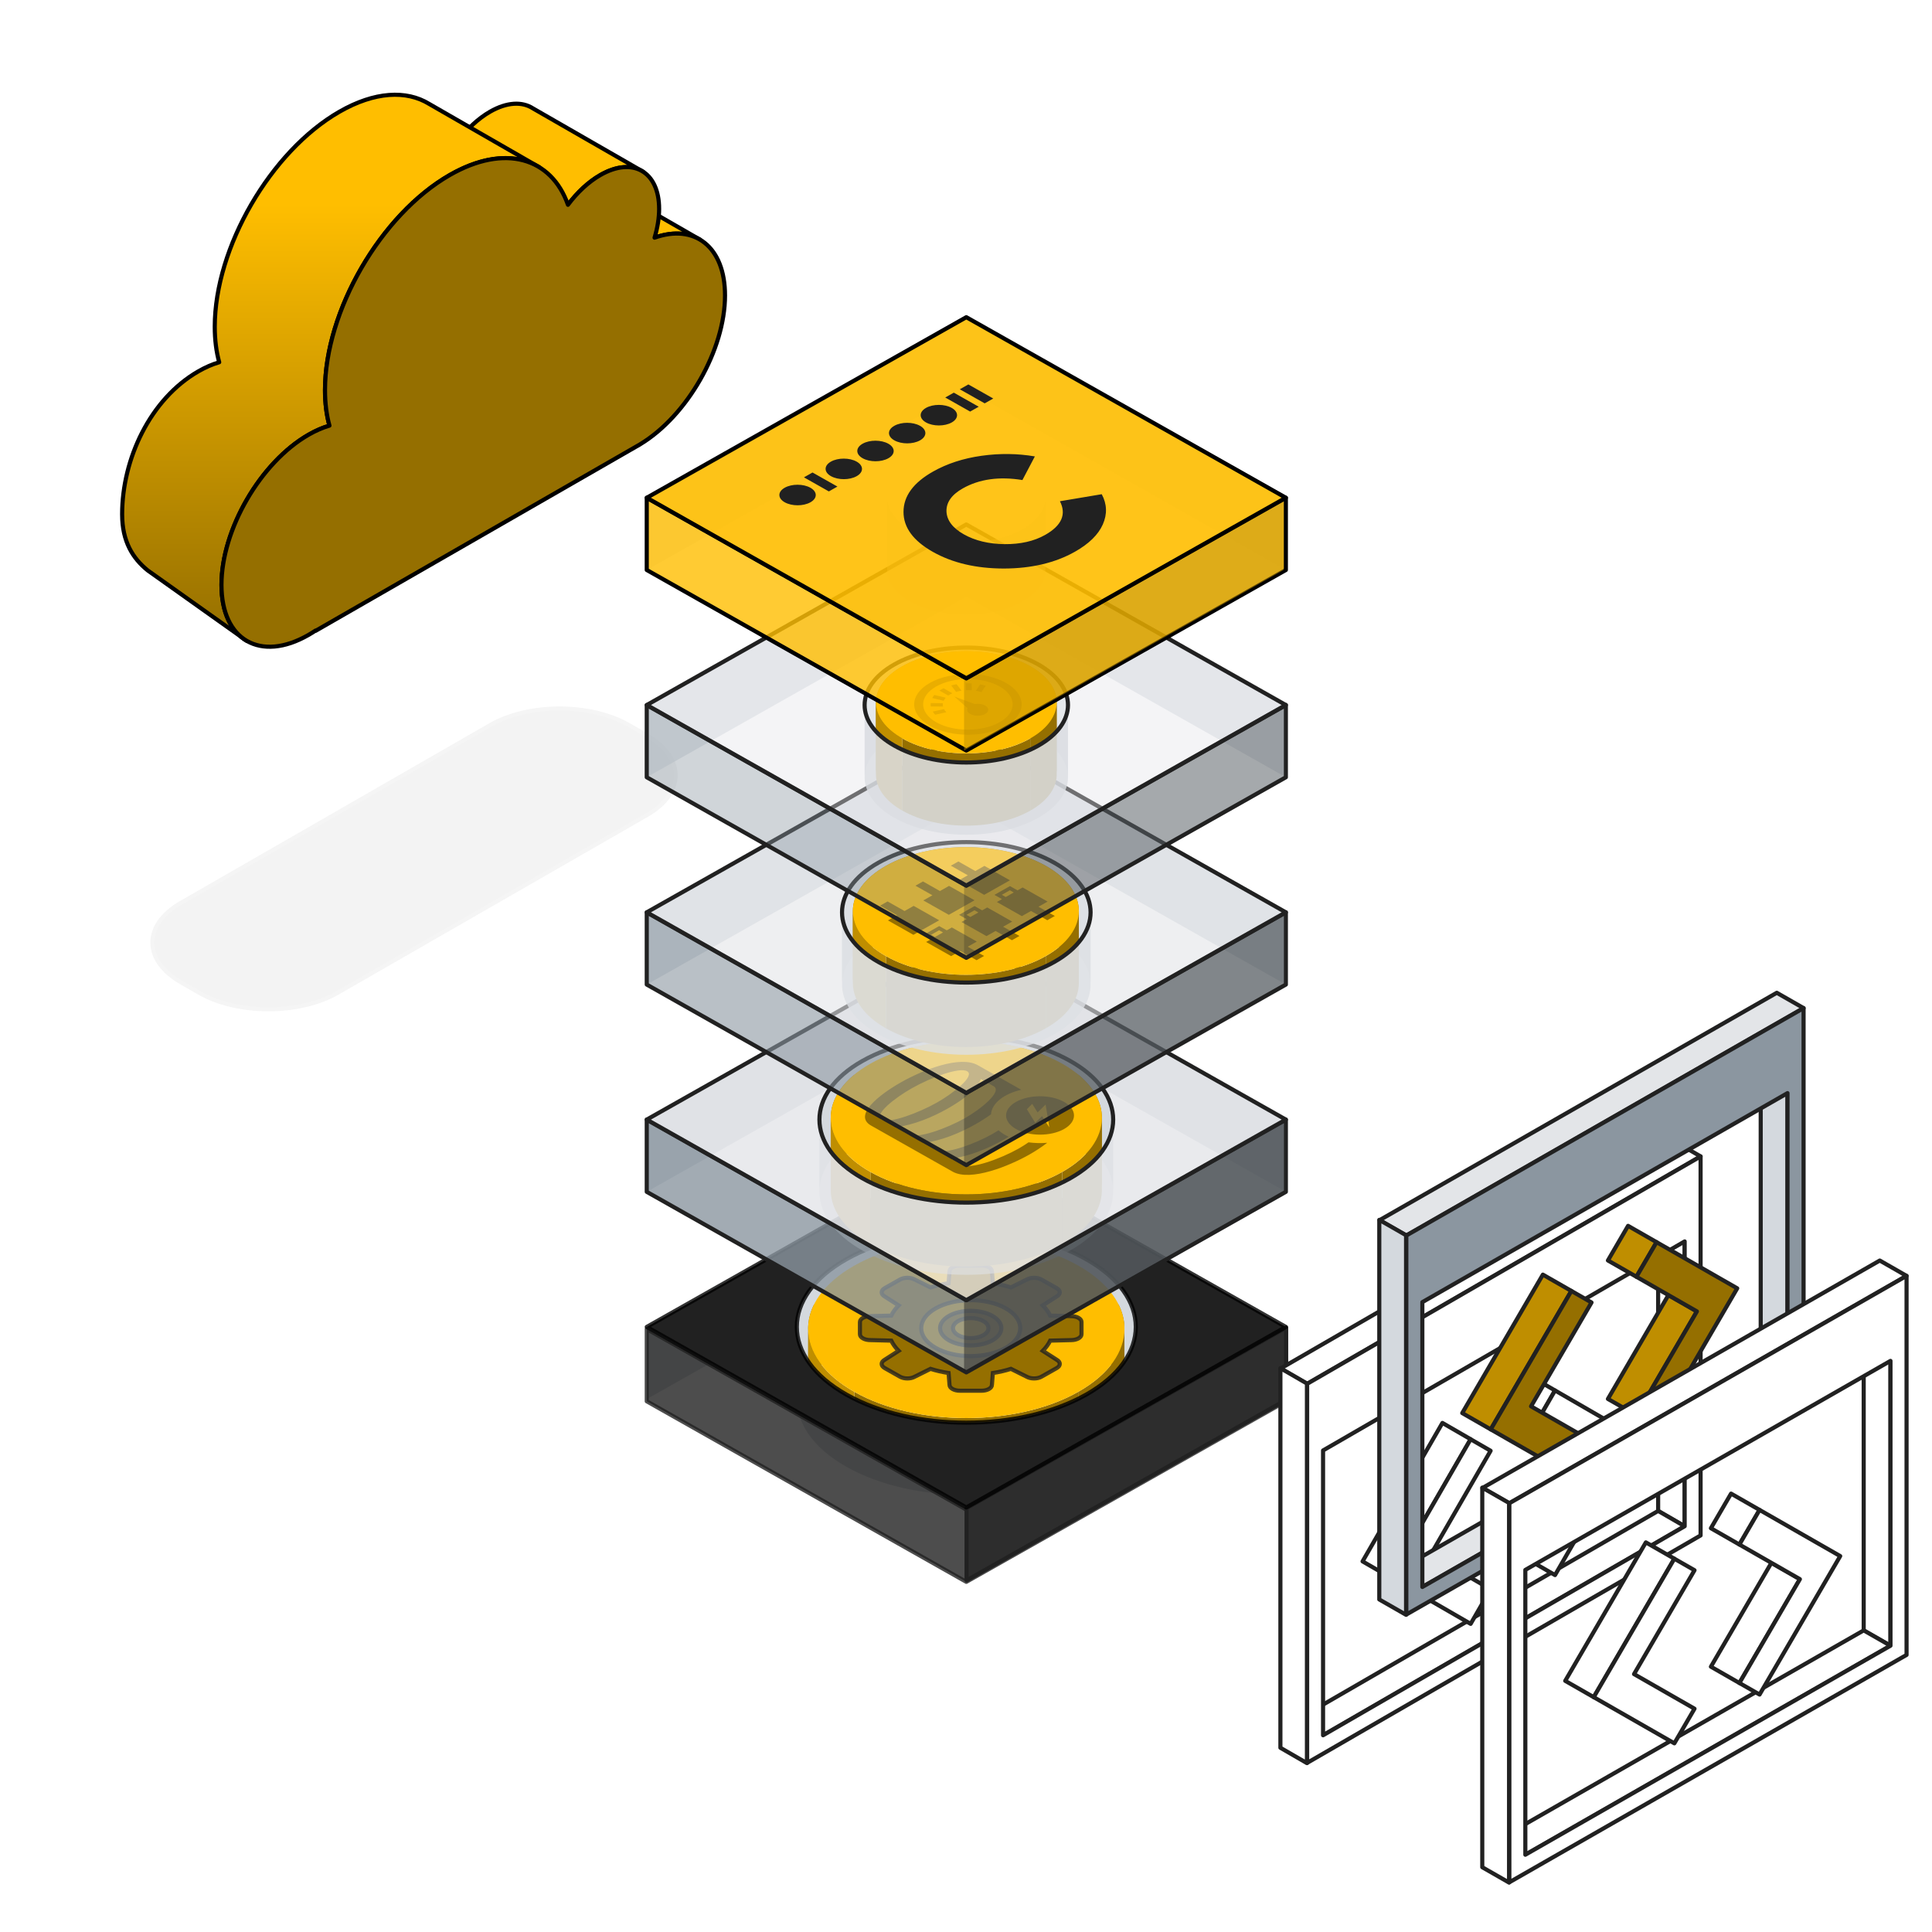 <svg width="469" height="469" viewBox="0 0 469 469" fill="none" xmlns="http://www.w3.org/2000/svg">
<g opacity="0.05" filter="url(#filter0_f_837_47409)">
<path d="M152.633 175.999C143.358 170.667 128.32 170.667 119.045 175.999L43.956 219.16C34.681 224.491 34.681 233.135 43.956 238.466L48.367 241.001C57.642 246.333 72.68 246.333 81.955 241.001L157.044 197.84C166.319 192.509 166.319 183.865 157.044 178.534L152.633 175.999Z" fill="black"/>
<path d="M152.633 175.999C143.358 170.667 128.32 170.667 119.045 175.999L43.956 219.16C34.681 224.491 34.681 233.135 43.956 238.466L48.367 241.001C57.642 246.333 72.68 246.333 81.955 241.001L157.044 197.84C166.319 192.509 166.319 183.865 157.044 178.534L152.633 175.999Z" stroke="#212121" stroke-linejoin="round"/>
</g>
<path fill-rule="evenodd" clip-rule="evenodd" d="M169.949 58.182C167.009 56.427 163.184 56.184 158.897 57.695L132.134 42.312C136.42 40.801 140.246 41.044 143.186 42.798L169.949 58.182Z" fill="#FFBE00" stroke="black" stroke-linejoin="round"/>
<path fill-rule="evenodd" clip-rule="evenodd" d="M156.129 41.69C153.524 40.004 149.827 40.141 145.727 42.498C142.826 44.165 140.128 46.711 137.874 49.715L111.111 34.332C113.364 31.328 116.063 28.782 118.964 27.115C123.064 24.758 126.761 24.621 129.366 26.306L156.129 41.69Z" fill="#FFBE00" stroke="black" stroke-linejoin="round"/>
<path fill-rule="evenodd" clip-rule="evenodd" d="M130.93 40.601C125.425 37.222 117.709 37.589 109.169 42.498C92.453 52.106 78.895 75.485 78.895 94.701C78.895 97.901 79.271 100.784 79.975 103.323C78.348 103.797 76.647 104.53 74.897 105.536C63.227 112.243 53.762 128.565 53.762 141.98C53.762 148.687 56.128 153.401 59.953 155.6L35.839 138.458C32.297 135.573 29.648 131.546 29.648 124.838C29.648 111.424 36.464 96.86 48.133 90.153C49.884 89.146 51.585 88.413 53.212 87.94C52.508 85.401 52.132 82.518 52.132 79.318C52.132 60.102 65.69 36.722 82.406 27.114C90.946 22.206 98.662 21.839 104.167 25.218L130.93 40.601Z" fill="url(#paint0_linear_837_47409)" stroke="black" stroke-linejoin="round"/>
<path d="M78.896 94.701C78.896 97.901 79.272 100.784 79.976 103.323C78.349 103.796 76.648 104.529 74.897 105.535C63.228 112.243 53.763 128.564 53.763 141.979C53.763 155.394 63.228 160.835 74.897 154.127C75.474 153.796 76.046 153.441 76.611 153.063V153.142L155.437 107.834V107.825C166.842 100.921 176 84.913 176 71.718C176 59.888 168.639 54.26 158.898 57.694C159.612 55.33 160.006 52.957 160.006 50.705C160.006 41.641 153.611 37.965 145.726 42.497C142.826 44.164 140.127 46.711 137.874 49.715C133.846 38.247 122.514 34.827 109.169 42.497C92.454 52.105 78.896 75.485 78.896 94.701Z" fill="#956F00" stroke="black" stroke-linejoin="round"/>
<path fill-rule="evenodd" clip-rule="evenodd" d="M275.694 323.7C276.029 317.515 272.018 311.269 263.664 306.549C247.598 297.471 221.55 297.471 205.483 306.549C197.772 310.906 193.762 316.563 193.453 322.272V339.805C193.762 334.096 197.772 328.439 205.483 324.082C221.55 315.004 247.598 315.004 263.664 324.082C272.018 328.802 276.029 335.048 275.694 341.232V323.7Z" fill="#D4D9DE"/>
<path fill-rule="evenodd" clip-rule="evenodd" d="M207.422 307.206C222.417 298.733 246.729 298.733 261.724 307.206V324.739C246.729 316.266 222.417 316.266 207.422 324.739V307.206Z" fill="#956F00"/>
<path fill-rule="evenodd" clip-rule="evenodd" d="M261.723 307.207C268.92 311.274 272.663 316.554 272.951 321.882V339.415C272.663 334.087 268.92 328.807 261.723 324.74V307.207Z" fill="#956F00"/>
<path fill-rule="evenodd" clip-rule="evenodd" d="M272.951 321.879C273.263 327.651 269.52 333.481 261.723 337.886V355.419C269.52 351.013 273.263 345.184 272.951 339.412V321.879Z" fill="#956F00"/>
<path fill-rule="evenodd" clip-rule="evenodd" d="M261.724 337.889C246.729 346.361 222.417 346.361 207.422 337.889V355.422C222.417 363.894 246.729 363.894 261.724 355.422V337.889Z" fill="#956F00"/>
<path fill-rule="evenodd" clip-rule="evenodd" d="M196.194 323.214C195.882 317.442 199.625 311.613 207.422 307.207V324.74C199.625 329.146 195.882 334.975 196.194 340.747V323.214Z" fill="#956F00"/>
<path fill-rule="evenodd" clip-rule="evenodd" d="M207.42 337.888C200.222 333.821 196.479 328.541 196.191 323.213V340.746C196.479 346.074 200.222 351.354 207.42 355.421V337.888Z" fill="#BF8E00"/>
<path fill-rule="evenodd" clip-rule="evenodd" d="M193.453 321.398C193.119 327.583 197.129 333.829 205.483 338.549C221.549 347.627 247.597 347.627 263.664 338.549C271.376 334.192 275.386 328.535 275.694 322.826V340.359C275.386 346.068 271.376 351.725 263.664 356.082C247.597 365.16 221.549 365.16 205.483 356.082C197.129 351.362 193.119 345.116 193.453 338.931V321.398Z" fill="#D4D9DE"/>
<path fill-rule="evenodd" clip-rule="evenodd" d="M312.148 322.111L234.574 278.279L157 322.111V339.644L234.574 295.812L312.148 339.644V322.111Z" fill="#D4D9DE"/>
<path fill-rule="evenodd" clip-rule="evenodd" d="M157 322.637L234.574 366.469L312.148 322.637V340.17L234.574 384.002L157 340.17V322.637Z" fill="#212121" fill-opacity="0.8" stroke="#212121" stroke-opacity="0.8" stroke-linejoin="round"/>
<path fill-rule="evenodd" clip-rule="evenodd" d="M234.641 366.119L312.215 322.287V339.82L234.641 383.652V366.119Z" fill="#2D2D2D" stroke="#212121" stroke-linejoin="round"/>
<path fill-rule="evenodd" clip-rule="evenodd" d="M312.148 322.111L234.574 278.279L157 322.111L234.574 365.944L312.148 322.111ZM263.664 305.674C247.598 296.596 221.55 296.596 205.484 305.674C189.417 314.752 189.418 329.471 205.484 338.548C221.55 347.626 247.598 347.626 263.664 338.548C279.731 329.47 279.73 314.752 263.664 305.674Z" fill="#212121" stroke="black" stroke-opacity="0.8" stroke-linejoin="round"/>
<path d="M207.422 307.208C222.417 298.735 246.729 298.735 261.724 307.208C276.719 315.681 276.719 329.418 261.724 337.891C246.729 346.363 222.417 346.363 207.422 337.891C192.427 329.418 192.427 315.681 207.422 307.208Z" fill="#FFBE00"/>
<path fill-rule="evenodd" clip-rule="evenodd" d="M244.144 327.208C239.45 329.86 231.843 329.86 227.149 327.208C222.455 324.556 222.455 320.257 227.149 317.604C231.842 314.953 239.45 314.952 244.145 317.605C248.838 320.257 248.838 324.556 244.144 327.208ZM249.244 310.608L245.407 312.52C244.007 312.076 242.534 311.737 241.021 311.504L240.795 308.632C240.794 307.846 239.669 307.21 238.278 307.21L233.017 307.21C231.624 307.21 230.5 307.846 230.5 308.633L230.272 311.504C228.76 311.738 227.286 312.076 225.887 312.52L222.051 310.608C221.063 310.05 219.477 310.051 218.49 310.608L214.766 312.712C213.78 313.269 213.779 314.166 214.767 314.724L218.15 316.892C217.365 317.682 216.766 318.515 216.353 319.369L211.27 319.498C209.878 319.498 208.753 320.133 208.753 320.92L208.753 323.892C208.754 324.679 209.878 325.314 211.27 325.314L216.353 325.443C216.765 326.298 217.365 327.13 218.149 327.921L214.767 330.088C213.78 330.646 213.779 331.543 214.767 332.101L218.489 334.204C219.477 334.762 221.063 334.762 222.05 334.204L225.886 332.293C227.287 332.736 228.76 333.075 230.273 333.308L230.499 336.18C230.5 336.966 231.625 337.602 233.017 337.602L238.277 337.602C239.669 337.602 240.793 336.967 240.794 336.18L241.021 333.308C242.533 333.075 244.008 332.736 245.407 332.293L249.243 334.204C250.231 334.762 251.817 334.762 252.804 334.204L256.527 332.101C257.514 331.543 257.514 330.646 256.527 330.089L253.144 327.921C253.929 327.13 254.528 326.297 254.941 325.443L260.023 325.315C261.415 325.314 262.54 324.679 262.541 323.892L262.541 320.92C262.54 320.133 261.415 319.498 260.024 319.497L254.941 319.37C254.529 318.515 253.929 317.682 253.144 316.891L256.527 314.723C257.513 314.166 257.515 313.27 256.527 312.711L252.804 310.608C251.817 310.05 250.23 310.051 249.244 310.608ZM230.387 319.434C233.292 317.793 238.002 317.792 240.907 319.434C243.813 321.075 243.812 323.737 240.907 325.378C238.002 327.02 233.292 327.02 230.387 325.379C227.482 323.737 227.481 321.076 230.387 319.434ZM232.604 320.687C230.923 321.636 230.923 323.176 232.604 324.126C234.285 325.075 237.01 325.075 238.69 324.126C240.371 323.176 240.371 321.636 238.69 320.687C237.009 319.737 234.285 319.737 232.604 320.687Z" fill="#956F00" stroke="#212121" stroke-opacity="0.8"/>
<path fill-rule="evenodd" clip-rule="evenodd" d="M270.214 272.407C270.504 267.047 267.028 261.634 259.788 257.543C245.864 249.676 223.289 249.676 209.365 257.543C202.403 261.477 198.922 266.633 198.922 271.789V289.322C198.922 284.166 202.403 279.01 209.365 275.076C223.289 267.209 245.864 267.209 259.788 275.076C267.028 279.167 270.504 284.58 270.214 289.94V272.407Z" fill="#D4D9DE"/>
<path fill-rule="evenodd" clip-rule="evenodd" d="M267.472 270.779C267.739 275.727 264.531 280.724 257.848 284.5V302.033C264.531 298.256 267.739 293.26 267.472 288.312V270.779Z" fill="#956F00"/>
<path fill-rule="evenodd" clip-rule="evenodd" d="M257.845 284.5C244.992 291.762 224.154 291.762 211.301 284.5V302.033C224.154 309.295 244.992 309.295 257.845 302.033V284.5Z" fill="#956F00"/>
<path fill-rule="evenodd" clip-rule="evenodd" d="M201.664 271.35C201.664 266.591 204.877 261.832 211.304 258.201V258.201C224.157 250.938 244.995 250.938 257.848 258.201V258.201C264.017 261.687 267.226 266.212 267.472 270.779V288.312C267.226 283.745 264.017 279.219 257.848 275.733V275.733C244.995 268.471 224.157 268.471 211.304 275.733V275.733C204.877 279.365 201.664 284.124 201.664 288.883V271.35Z" fill="#956F00"/>
<path fill-rule="evenodd" clip-rule="evenodd" d="M211.304 284.501C204.877 280.87 201.664 276.111 201.664 271.352V288.884C201.664 293.644 204.877 298.403 211.304 302.034V284.501Z" fill="#BF8E00"/>
<path fill-rule="evenodd" clip-rule="evenodd" d="M312.148 271.789L234.574 227.957L157 271.789V289.322L234.574 245.49L312.148 289.322V271.789Z" fill="#D4D9DE"/>
<path fill-rule="evenodd" clip-rule="evenodd" d="M198.918 271.789C198.918 276.945 202.399 282.101 209.361 286.035C223.285 293.902 245.86 293.902 259.784 286.035C266.468 282.258 269.943 277.355 270.21 272.408V289.941C269.943 294.888 266.468 299.791 259.784 303.567C245.86 311.435 223.285 311.435 209.361 303.567C202.399 299.634 198.918 294.478 198.918 289.322V271.789Z" fill="#D4D9DE" fill-opacity="0.6"/>
<path fill-rule="evenodd" clip-rule="evenodd" d="M157 271.789L234.574 315.621L312.148 271.789V289.322L234.574 333.154L157 289.322V271.789Z" fill="#8B96A0" fill-opacity="0.8" stroke="#212121" stroke-linejoin="round"/>
<path opacity="0.6" fill-rule="evenodd" clip-rule="evenodd" d="M234.035 315.621L311.609 271.789V289.322L234.035 333.154V315.621Z" fill="#212121" fill-opacity="0.8"/>
<path fill-rule="evenodd" clip-rule="evenodd" d="M312.148 271.789L234.574 227.957L157 271.789L234.574 315.621L312.148 271.789ZM259.786 257.544C245.862 249.676 223.286 249.676 209.362 257.544C195.438 265.411 195.438 278.167 209.362 286.035C223.286 293.902 245.862 293.902 259.786 286.035C273.71 278.167 273.71 265.411 259.786 257.544Z" fill="#E3E5E8" fill-opacity="0.8" stroke="#212121" stroke-linejoin="round"/>
<path d="M211.304 258.201C224.157 250.938 244.995 250.938 257.848 258.201V258.201C270.701 265.463 270.701 277.238 257.848 284.5V284.5C244.995 291.762 224.157 291.762 211.304 284.5V284.5C198.451 277.238 198.451 265.463 211.304 258.201V258.201Z" fill="#FFBE00"/>
<path d="M249.679 277.306C248.859 277.872 248.033 278.392 247.279 278.819C242.857 281.317 235.602 283.949 233.513 282.769L230.869 281.275C235.352 280.707 239.876 278.792 243.554 276.714C243.994 276.466 244.428 276.21 244.852 275.95C243.939 275.523 243.146 275.039 242.402 274.377C241.907 274.695 241.421 274.99 240.962 275.25C236.541 277.748 229.287 280.381 227.198 279.2L224.134 277.469C228.614 276.902 233.141 274.987 236.819 272.908C238.142 272.161 239.422 271.35 240.568 270.503C240.755 267.811 243.692 265.526 247.919 264.546L237.37 258.586C233.013 256.124 223.986 259.759 218.767 262.708C213.292 265.802 207.094 270.77 211.449 273.231L231.248 284.418C235.605 286.88 244.948 283.065 249.871 280.283C251.272 279.492 252.817 278.493 254.218 277.416C252.709 277.543 251.167 277.506 249.679 277.306ZM221.359 264.173C226.074 261.509 232.895 258.986 234.777 260.049C236.826 261.207 231.222 265.516 227.479 267.631C223.058 270.13 215.928 272.832 214.041 271.766C211.988 270.606 217.217 266.513 221.359 264.173ZM217.387 273.657C221.87 273.089 226.394 271.174 230.072 269.096C233.739 267.024 237.12 264.472 238.123 261.94L241.197 263.677C243.469 264.961 237.935 269.349 234.227 271.444C229.786 273.952 222.544 276.571 220.46 275.393L217.387 273.657Z" fill="#956F00"/>
<path d="M246.641 267.486C249.859 265.668 255.084 265.666 258.305 267.486C261.525 269.306 261.523 272.258 258.305 274.077C255.087 275.895 249.861 275.896 246.641 274.077C243.42 272.257 243.423 269.304 246.641 267.486ZM250.567 267.966L249.279 269.27L251.311 272.565L252.953 270.946L254.726 273.672L253.827 268.128L251.875 270.047L250.567 267.966Z" fill="#956F00"/>
<path fill-rule="evenodd" clip-rule="evenodd" d="M264.732 221.994C264.977 217.459 262.036 212.878 255.91 209.417C244.128 202.76 225.026 202.76 213.244 209.417C207.589 212.612 204.648 216.761 204.422 220.947V238.48C204.648 234.293 207.589 230.145 213.244 226.95C225.026 220.292 244.128 220.292 255.91 226.95C262.036 230.411 264.977 234.991 264.732 239.527V221.994Z" fill="#D4D9DE" fill-opacity="0.8"/>
<path fill-rule="evenodd" clip-rule="evenodd" d="M261.892 221.141C261.892 225.107 259.215 229.073 253.859 232.099V249.631C259.215 246.606 261.892 242.639 261.892 238.673V221.141Z" fill="#956F00"/>
<path fill-rule="evenodd" clip-rule="evenodd" d="M253.857 232.1C243.147 238.152 225.781 238.152 215.07 232.1V249.632C225.781 255.684 243.147 255.684 253.857 249.632V232.1Z" fill="#956F00"/>
<path fill-rule="evenodd" clip-rule="evenodd" d="M207.039 221.142C207.039 217.175 209.717 213.209 215.072 210.183V210.183C225.783 204.132 243.148 204.132 253.859 210.183V210.183C259.214 213.209 261.892 217.175 261.892 221.142V238.674C261.892 234.708 259.214 230.742 253.859 227.716V227.716C243.148 221.664 225.783 221.664 215.072 227.716V227.716C209.717 230.742 207.039 234.708 207.039 238.674V221.142Z" fill="#956F00"/>
<path fill-rule="evenodd" clip-rule="evenodd" d="M215.072 232.099C209.717 229.073 207.039 225.107 207.039 221.141V238.673C207.039 242.639 209.717 246.606 215.072 249.631V232.099Z" fill="#BF8E00"/>
<path fill-rule="evenodd" clip-rule="evenodd" d="M312.148 221.472L234.574 177.64L157 221.472V239.005L234.574 195.172L312.148 239.005V221.472Z" fill="#D4D9DE" fill-opacity="0.8"/>
<path fill-rule="evenodd" clip-rule="evenodd" d="M157 221.473L234.574 265.305L312.148 221.473V239.006L234.574 282.838L157 239.006V221.473Z" fill="#8B96A0" fill-opacity="0.6" stroke="#212121" stroke-linejoin="round"/>
<path opacity="0.6" fill-rule="evenodd" clip-rule="evenodd" d="M234.035 265.305L311.609 221.473V239.006L234.035 282.838V265.305Z" fill="#212121" fill-opacity="0.6"/>
<path fill-rule="evenodd" clip-rule="evenodd" d="M204.42 220.947C204.175 225.483 207.116 230.063 213.243 233.525C225.024 240.182 244.127 240.182 255.908 233.525C261.564 230.329 264.504 226.181 264.73 221.994V239.527C264.504 243.714 261.564 247.862 255.908 251.057C244.127 257.715 225.024 257.715 213.243 251.057C207.116 247.596 204.175 243.016 204.42 238.48V220.947Z" fill="#D4D9DE" fill-opacity="0.8"/>
<path fill-rule="evenodd" clip-rule="evenodd" d="M312.148 221.472L234.574 177.64L157 221.472L234.574 265.304L312.148 221.472ZM255.907 209.418C244.125 202.761 225.023 202.761 213.241 209.418C201.459 216.075 201.459 226.868 213.241 233.526C225.023 240.183 244.125 240.183 255.907 233.526C267.689 226.868 267.689 216.075 255.907 209.418Z" fill="#E3E5E8" fill-opacity="0.6" stroke="#212121" stroke-linejoin="round"/>
<path d="M215.068 210.185C225.779 204.133 243.144 204.133 253.855 210.185V210.185C264.566 216.237 264.566 226.05 253.855 232.102V232.102C243.144 238.153 225.779 238.153 215.068 232.102V232.102C204.357 226.05 204.357 216.237 215.068 210.185V210.185Z" fill="#FFBE00"/>
<path fill-rule="evenodd" clip-rule="evenodd" d="M236.759 211.448L238.97 210.199L245.159 213.696L238.913 217.223L232.726 213.728L234.937 212.478L230.818 210.152L232.645 209.122L236.759 211.448ZM228.17 216.301L230.381 215.052L236.57 218.549L230.324 222.076L224.137 218.581L226.348 217.331L222.229 215.006L224.056 213.975L228.17 216.301ZM219.58 221.154L221.792 219.905L227.981 223.402L221.735 226.929L215.547 223.434L217.759 222.184L213.64 219.859L215.466 218.828L219.58 221.154Z" fill="#956F00"/>
<path fill-rule="evenodd" clip-rule="evenodd" d="M244.145 217.753L243.2 217.218L245.151 216.116L246.096 216.65L244.145 217.753ZM241.401 217.233L243.234 218.267L241.997 218.966L248.06 222.392L250.272 221.143L254.243 223.388L256.067 222.357L252.096 220.113L254.307 218.863L248.244 215.438L247.007 216.136L245.175 215.101L241.401 217.233ZM235.557 222.605L234.612 222.071L236.563 220.969L237.507 221.503L235.557 222.605ZM232.813 222.086L234.645 223.12L233.409 223.818L239.472 227.245L241.683 225.996L245.654 228.24L247.479 227.21L243.508 224.965L245.719 223.716L239.656 220.29L238.419 220.989L236.586 219.953L232.813 222.086ZM226.968 227.458L226.023 226.924L227.975 225.822L228.919 226.356L226.968 227.458ZM224.224 226.939L226.057 227.973L224.82 228.671L230.884 232.098L233.095 230.848L237.066 233.093L238.89 232.063L234.919 229.818L237.13 228.569L231.067 225.143L229.83 225.841L227.998 224.806L224.224 226.939Z" fill="#956F00"/>
<path fill-rule="evenodd" clip-rule="evenodd" d="M259.262 171.153C259.262 167.584 256.853 164.014 252.033 161.291C242.393 155.844 226.764 155.844 217.124 161.291C212.497 163.906 210.091 167.3 209.906 170.725V188.258C210.091 184.833 212.497 181.438 217.124 178.824C226.764 173.377 242.393 173.377 252.033 178.824C256.853 181.547 259.262 185.117 259.262 188.686V171.153Z" fill="#D4D9DE" fill-opacity="0.6"/>
<path fill-rule="evenodd" clip-rule="evenodd" d="M256.51 170.114C256.688 173.413 254.549 176.744 250.094 179.261V196.794C254.549 194.277 256.688 190.946 256.51 187.647V170.114Z" fill="#956F00"/>
<path fill-rule="evenodd" clip-rule="evenodd" d="M250.096 179.263C241.527 184.104 227.635 184.104 219.066 179.263V196.796C227.635 201.637 241.527 201.637 250.096 196.796V179.263Z" fill="#956F00"/>
<path fill-rule="evenodd" clip-rule="evenodd" d="M212.637 170.495C212.637 167.322 214.779 164.15 219.063 161.729V161.729C227.632 156.887 241.524 156.887 250.093 161.729V161.729C254.206 164.053 256.344 167.07 256.509 170.115V187.647C256.344 184.603 254.206 181.586 250.093 179.262V179.262C241.524 174.42 227.632 174.42 219.063 179.262V179.262C214.779 181.682 212.637 184.855 212.637 188.028V170.495Z" fill="#956F00"/>
<path fill-rule="evenodd" clip-rule="evenodd" d="M219.063 179.263C214.779 176.842 212.637 173.669 212.637 170.496V188.029C212.637 191.202 214.779 194.375 219.063 196.795V179.263Z" fill="#BF8E00"/>
<path fill-rule="evenodd" clip-rule="evenodd" d="M312.148 171.151L234.574 127.319L157 171.151V188.684L234.574 144.852L312.148 188.684V171.151Z" fill="#D4D9DE" fill-opacity="0.6"/>
<path fill-rule="evenodd" clip-rule="evenodd" d="M157 171.151L234.574 214.983L312.148 171.151V188.684L234.574 232.516L157 188.684V171.151Z" fill="#8B96A0" fill-opacity="0.4" stroke="#212121" stroke-linejoin="round"/>
<path opacity="0.6" fill-rule="evenodd" clip-rule="evenodd" d="M234.035 214.983L311.609 171.151V188.684L234.035 232.516V214.983Z" fill="#212121" fill-opacity="0.4"/>
<path fill-rule="evenodd" clip-rule="evenodd" d="M209.902 170.724C209.702 174.434 212.108 178.182 217.12 181.014C226.76 186.461 242.389 186.461 252.029 181.014C256.849 178.291 259.258 174.721 259.258 171.152V188.685C259.258 192.254 256.849 195.824 252.029 198.547C242.389 203.994 226.76 203.994 217.12 198.547C212.108 195.715 209.702 191.967 209.902 188.256V170.724Z" fill="#D4D9DE" fill-opacity="0.8"/>
<path fill-rule="evenodd" clip-rule="evenodd" d="M312.148 171.151L234.574 127.319L157 171.151L234.574 214.984L312.148 171.151ZM252.028 161.289C242.389 155.842 226.76 155.842 217.12 161.289C207.48 166.736 207.48 175.567 217.12 181.014C226.76 186.46 242.389 186.46 252.028 181.014C261.668 175.567 261.668 166.736 252.028 161.289Z" fill="#E3E5E8" fill-opacity="0.4" stroke="#212121" stroke-linejoin="round"/>
<path d="M219.059 161.728C227.628 156.886 241.52 156.886 250.089 161.728V161.728C258.657 166.569 258.657 174.419 250.089 179.261V179.261C241.52 184.102 227.628 184.102 219.059 179.261V179.261C210.491 174.419 210.491 166.569 219.059 161.728V161.728Z" fill="#FFBE00"/>
<path fill-rule="evenodd" clip-rule="evenodd" d="M225.738 176.198C230.827 179.073 239.106 179.073 244.194 176.198C249.283 173.323 249.283 168.645 244.194 165.77C239.106 162.895 230.827 162.894 225.738 165.77C220.65 168.645 220.65 173.323 225.738 176.198ZM227.276 175.329C223.035 172.933 223.035 169.035 227.276 166.639C231.516 164.242 238.416 164.242 242.656 166.639C246.897 169.035 246.897 172.933 242.656 175.329C238.416 177.725 231.517 177.725 227.276 175.329Z" fill="#956F00"/>
<path fill-rule="evenodd" clip-rule="evenodd" d="M226.435 172.739L229.155 172.13C229.298 172.393 229.492 172.648 229.733 172.889L227.013 173.499C226.788 173.255 226.593 173 226.435 172.739ZM237.931 166.137C238.393 166.222 238.846 166.328 239.283 166.452L238.248 167.999C237.818 167.866 237.364 167.76 236.895 167.683L237.931 166.137ZM234.416 165.874C234.894 165.859 235.379 165.865 235.858 165.892L235.918 167.568C235.439 167.532 234.955 167.526 234.477 167.551L234.416 165.874ZM225.923 170.673L228.891 170.707C228.847 170.977 228.856 171.251 228.919 171.522L225.954 171.488C225.907 171.217 225.898 170.944 225.923 170.673ZM226.823 168.704L229.594 169.372C229.37 169.608 229.195 169.859 229.074 170.119L226.304 169.453C226.443 169.196 226.617 168.945 226.823 168.704ZM230.898 166.392C231.321 166.275 231.765 166.175 232.22 166.096L233.412 167.659C232.95 167.729 232.506 167.828 232.09 167.955L230.898 166.392ZM228.534 167.349C228.696 167.257 228.871 167.166 229.053 167.079L231.193 168.288C231.009 168.371 230.831 168.46 230.665 168.554C230.499 168.647 230.342 168.748 230.195 168.853L228.054 167.643C228.209 167.54 228.37 167.442 228.534 167.349Z" fill="#956F00"/>
<path fill-rule="evenodd" clip-rule="evenodd" d="M235.529 173.321C236.527 173.885 238.145 173.884 239.144 173.32C240.142 172.756 240.143 171.841 239.145 171.277C238.464 170.893 237.494 170.77 236.629 170.911L231.662 169.093L234.881 171.9C234.633 172.388 234.848 172.936 235.529 173.321Z" fill="#956F00"/>
<path fill-rule="evenodd" clip-rule="evenodd" d="M312.148 120.832L234.574 77L157 120.832V138.365L234.574 94.533L312.148 138.365V120.832Z" fill="#D4D9DE" fill-opacity="0.4"/>
<path fill-rule="evenodd" clip-rule="evenodd" d="M157 120.832L234.574 164.664L312.148 120.832V138.365L234.574 182.197L157 138.365V120.832Z" fill="#FFBE00" fill-opacity="0.8" stroke="black" stroke-linejoin="round"/>
<path opacity="0.5" fill-rule="evenodd" clip-rule="evenodd" d="M234.035 164.664L311.609 120.832V138.365L234.035 182.197V164.664Z" fill="#BF8E00"/>
<path fill-rule="evenodd" clip-rule="evenodd" d="M215.384 120.498C215.228 123.384 217.099 126.299 220.998 128.502C228.496 132.738 240.652 132.738 248.149 128.502C251.898 126.384 253.772 123.607 253.772 120.831V138.364C253.772 141.14 251.898 143.916 248.149 146.035C240.652 150.271 228.496 150.271 220.998 146.035C217.099 143.832 215.228 140.917 215.384 138.031V120.498Z" fill="#D4D9DE" fill-opacity="0.4"/>
<path fill-rule="evenodd" clip-rule="evenodd" d="M312.148 120.832L234.574 77L157 120.832L234.574 164.664L312.148 120.832Z" fill="#FFBE00" fill-opacity="0.9" stroke="black" stroke-linejoin="round"/>
<path d="M260.935 133.939C256.168 136.633 250.417 137.991 243.682 138.014C236.948 138.001 231.203 136.651 226.448 133.965C221.693 131.278 219.32 128.041 219.329 124.253C219.337 120.43 221.726 117.172 226.493 114.478C229.912 112.546 233.83 111.269 238.248 110.646C242.666 110.024 246.989 110.074 251.216 110.796L248.196 116.533C242.559 115.617 237.734 116.293 233.719 118.561C231.022 120.085 229.702 121.945 229.76 124.139C229.848 126.316 231.254 128.174 233.975 129.711C236.697 131.249 239.984 132.043 243.837 132.093C247.721 132.126 251.012 131.38 253.709 129.856C257.723 127.588 258.92 124.861 257.299 121.677L267.451 119.97C268.73 122.358 268.818 124.801 267.717 127.297C266.615 129.794 264.354 132.007 260.935 133.939ZM196.738 121.933C198.462 120.959 198.459 119.379 196.733 118.403C195.007 117.428 192.21 117.427 190.487 118.4C188.763 119.374 188.765 120.955 190.491 121.93C192.218 122.905 195.014 122.907 196.738 121.933ZM197.242 114.7L195.161 115.876L201.206 119.292L203.288 118.115L197.242 114.7ZM207.962 115.591C209.686 114.617 209.683 113.037 207.957 112.061C206.231 111.086 203.434 111.085 201.711 112.059C199.987 113.032 199.989 114.613 201.715 115.588C203.442 116.563 206.238 116.565 207.962 115.591ZM215.654 111.244C217.378 110.27 217.375 108.69 215.649 107.715C213.923 106.74 211.127 106.738 209.403 107.712C207.679 108.686 207.681 110.266 209.408 111.242C211.134 112.217 213.931 112.218 215.654 111.244ZM223.346 106.898C225.07 105.924 225.068 104.344 223.341 103.369C221.615 102.393 218.818 102.392 217.095 103.366C215.371 104.34 215.373 105.92 217.1 106.895C218.826 107.871 221.623 107.872 223.346 106.898ZM231.038 102.552C232.762 101.578 232.76 99.998 231.033 99.022C229.307 98.047 226.511 98.046 224.787 99.02C223.063 99.993 223.065 101.574 224.792 102.549C226.518 103.524 229.315 103.526 231.038 102.552ZM231.542 95.319L229.461 96.495L235.506 99.911L237.588 98.735L231.542 95.319ZM235.074 93.323L232.993 94.499L239.038 97.915L241.119 96.739L235.074 93.323Z" fill="#212121"/>
<path fill-rule="evenodd" clip-rule="evenodd" d="M408.961 301.359V370.503L402.521 366.781V297.637L408.961 301.359Z" fill="white" stroke="#212121" stroke-linejoin="round"/>
<path fill-rule="evenodd" clip-rule="evenodd" d="M408.961 370.503L321.179 421.245L314.739 417.523L402.521 366.781L408.961 370.503Z" fill="white" stroke="#212121" stroke-linejoin="round"/>
<path fill-rule="evenodd" clip-rule="evenodd" d="M412.824 280.722L317.314 335.93L310.875 332.208L406.385 277L412.824 280.722Z" fill="white" stroke="#212121" stroke-linejoin="round"/>
<path fill-rule="evenodd" clip-rule="evenodd" d="M321.178 352.1L408.961 301.359V370.503L321.178 421.244V352.1ZM412.824 299.125V280.723L317.314 335.931V354.333V427.944L412.824 372.736V299.125Z" fill="white" stroke="#212121" stroke-linejoin="round"/>
<path fill-rule="evenodd" clip-rule="evenodd" d="M317.262 335.853V427.999L310.822 424.277V332.131L317.262 335.853Z" fill="white" stroke="#212121" stroke-linejoin="round"/>
<path fill-rule="evenodd" clip-rule="evenodd" d="M377.488 337.541L372.643 345.944L365.79 341.983L370.636 333.58L377.488 337.541Z" fill="white" stroke="#212121" stroke-linejoin="round"/>
<path fill-rule="evenodd" clip-rule="evenodd" d="M387.18 354.348L372.643 379.557L365.79 375.595L380.327 350.387L387.18 354.348Z" fill="white" stroke="#212121" stroke-linejoin="round"/>
<path fill-rule="evenodd" clip-rule="evenodd" d="M357.004 349.381L337.621 382.993L330.769 379.031L350.151 345.42L357.004 349.381Z" fill="white" stroke="#212121" stroke-linejoin="round"/>
<path fill-rule="evenodd" clip-rule="evenodd" d="M372.643 379.555L377.489 382.356L396.871 348.745L377.489 337.541L372.643 345.944L387.18 354.347L372.643 379.555ZM361.849 352.183L357.004 349.382L337.621 382.994L357.004 394.197L361.849 385.795L347.312 377.392L361.849 352.183Z" fill="white" stroke="#212121" stroke-linejoin="round"/>
<path fill-rule="evenodd" clip-rule="evenodd" d="M433.922 265.359V334.503L427.419 330.781V261.637L433.922 265.359Z" fill="#D4D9DE" stroke="#212121" stroke-linejoin="round"/>
<path fill-rule="evenodd" clip-rule="evenodd" d="M433.922 334.503L345.279 385.245L338.776 381.523L427.419 330.781L433.922 334.503Z" fill="#E3E5E8" stroke="#212121" stroke-linejoin="round"/>
<path fill-rule="evenodd" clip-rule="evenodd" d="M437.824 244.722L341.378 299.93L334.876 296.208L431.322 241L437.824 244.722Z" fill="#E3E5E8" stroke="#212121" stroke-linejoin="round"/>
<path fill-rule="evenodd" clip-rule="evenodd" d="M345.28 316.1L433.923 265.359V334.503L345.28 385.244V316.1ZM437.824 263.125V244.723L341.378 299.931V318.333V391.944L437.824 336.736V263.125Z" fill="#8B96A0" stroke="#212121" stroke-linejoin="round"/>
<path fill-rule="evenodd" clip-rule="evenodd" d="M341.328 299.853V391.999L334.826 388.277V296.131L341.328 299.853Z" fill="#D4D9DE" stroke="#212121" stroke-linejoin="round"/>
<path fill-rule="evenodd" clip-rule="evenodd" d="M402.141 301.541L397.247 309.944L390.328 305.983L395.221 297.58L402.141 301.541Z" fill="#BF8E00" stroke="#212121" stroke-linejoin="round"/>
<path fill-rule="evenodd" clip-rule="evenodd" d="M411.93 318.348L397.25 343.557L390.33 339.595L405.01 314.387L411.93 318.348Z" fill="#BF8E00" stroke="#212121" stroke-linejoin="round"/>
<path fill-rule="evenodd" clip-rule="evenodd" d="M381.457 313.381L361.884 346.993L354.964 343.031L374.537 309.42L381.457 313.381Z" fill="#BF8E00" stroke="#212121" stroke-linejoin="round"/>
<path fill-rule="evenodd" clip-rule="evenodd" d="M397.249 343.555L402.142 346.356L421.715 312.745L402.142 301.541L397.249 309.944L411.929 318.347L397.249 343.555ZM386.349 316.183L381.457 313.382L361.884 346.994L381.457 358.197L386.349 349.795L371.67 341.392L386.349 316.183Z" fill="#956F00" stroke="#212121" stroke-linejoin="round"/>
<path fill-rule="evenodd" clip-rule="evenodd" d="M458.922 330.359V399.503L452.419 395.781V326.637L458.922 330.359Z" fill="white" stroke="#212121" stroke-linejoin="round"/>
<path fill-rule="evenodd" clip-rule="evenodd" d="M458.922 399.503L370.279 450.245L363.776 446.523L452.419 395.781L458.922 399.503Z" fill="white" stroke="#212121" stroke-linejoin="round"/>
<path fill-rule="evenodd" clip-rule="evenodd" d="M462.824 309.722L366.378 364.93L359.876 361.208L456.322 306L462.824 309.722Z" fill="white" stroke="#212121" stroke-linejoin="round"/>
<path fill-rule="evenodd" clip-rule="evenodd" d="M370.28 381.1L458.923 330.359V399.503L370.28 450.244V381.1ZM462.824 328.125V309.723L366.378 364.931V383.333V456.944L462.824 401.736V328.125Z" fill="white" stroke="#212121" stroke-linejoin="round"/>
<path fill-rule="evenodd" clip-rule="evenodd" d="M366.328 364.853V456.999L359.826 453.277V361.131L366.328 364.853Z" fill="white" stroke="#212121" stroke-linejoin="round"/>
<path fill-rule="evenodd" clip-rule="evenodd" d="M427.141 366.541L422.247 374.944L415.328 370.983L420.221 362.58L427.141 366.541Z" fill="white" stroke="#212121" stroke-linejoin="round"/>
<path fill-rule="evenodd" clip-rule="evenodd" d="M436.93 383.348L422.25 408.557L415.33 404.595L430.01 379.387L436.93 383.348Z" fill="white" stroke="#212121" stroke-linejoin="round"/>
<path fill-rule="evenodd" clip-rule="evenodd" d="M406.457 378.381L386.884 411.993L379.964 408.031L399.537 374.42L406.457 378.381Z" fill="white" stroke="#212121" stroke-linejoin="round"/>
<path fill-rule="evenodd" clip-rule="evenodd" d="M422.249 408.555L427.142 411.356L446.715 377.745L427.142 366.541L422.249 374.944L436.929 383.347L422.249 408.555ZM411.349 381.183L406.457 378.382L386.884 411.994L406.457 423.197L411.349 414.795L396.67 406.392L411.349 381.183Z" fill="white" stroke="#212121" stroke-linejoin="round"/>
<defs>
<filter id="filter0_f_837_47409" x="28.5" y="163.5" width="144" height="90" filterUnits="userSpaceOnUse" color-interpolation-filters="sRGB">
<feFlood flood-opacity="0" result="BackgroundImageFix"/>
<feBlend mode="normal" in="SourceGraphic" in2="BackgroundImageFix" result="shape"/>
<feGaussianBlur stdDeviation="4" result="effect1_foregroundBlur_837_47409"/>
</filter>
<linearGradient id="paint0_linear_837_47409" x1="78.964" y1="23" x2="78.964" y2="155.6" gradientUnits="userSpaceOnUse">
<stop offset="0.2" stop-color="#FFBE00"/>
<stop offset="1" stop-color="#956F00"/>
</linearGradient>
</defs>
</svg>
